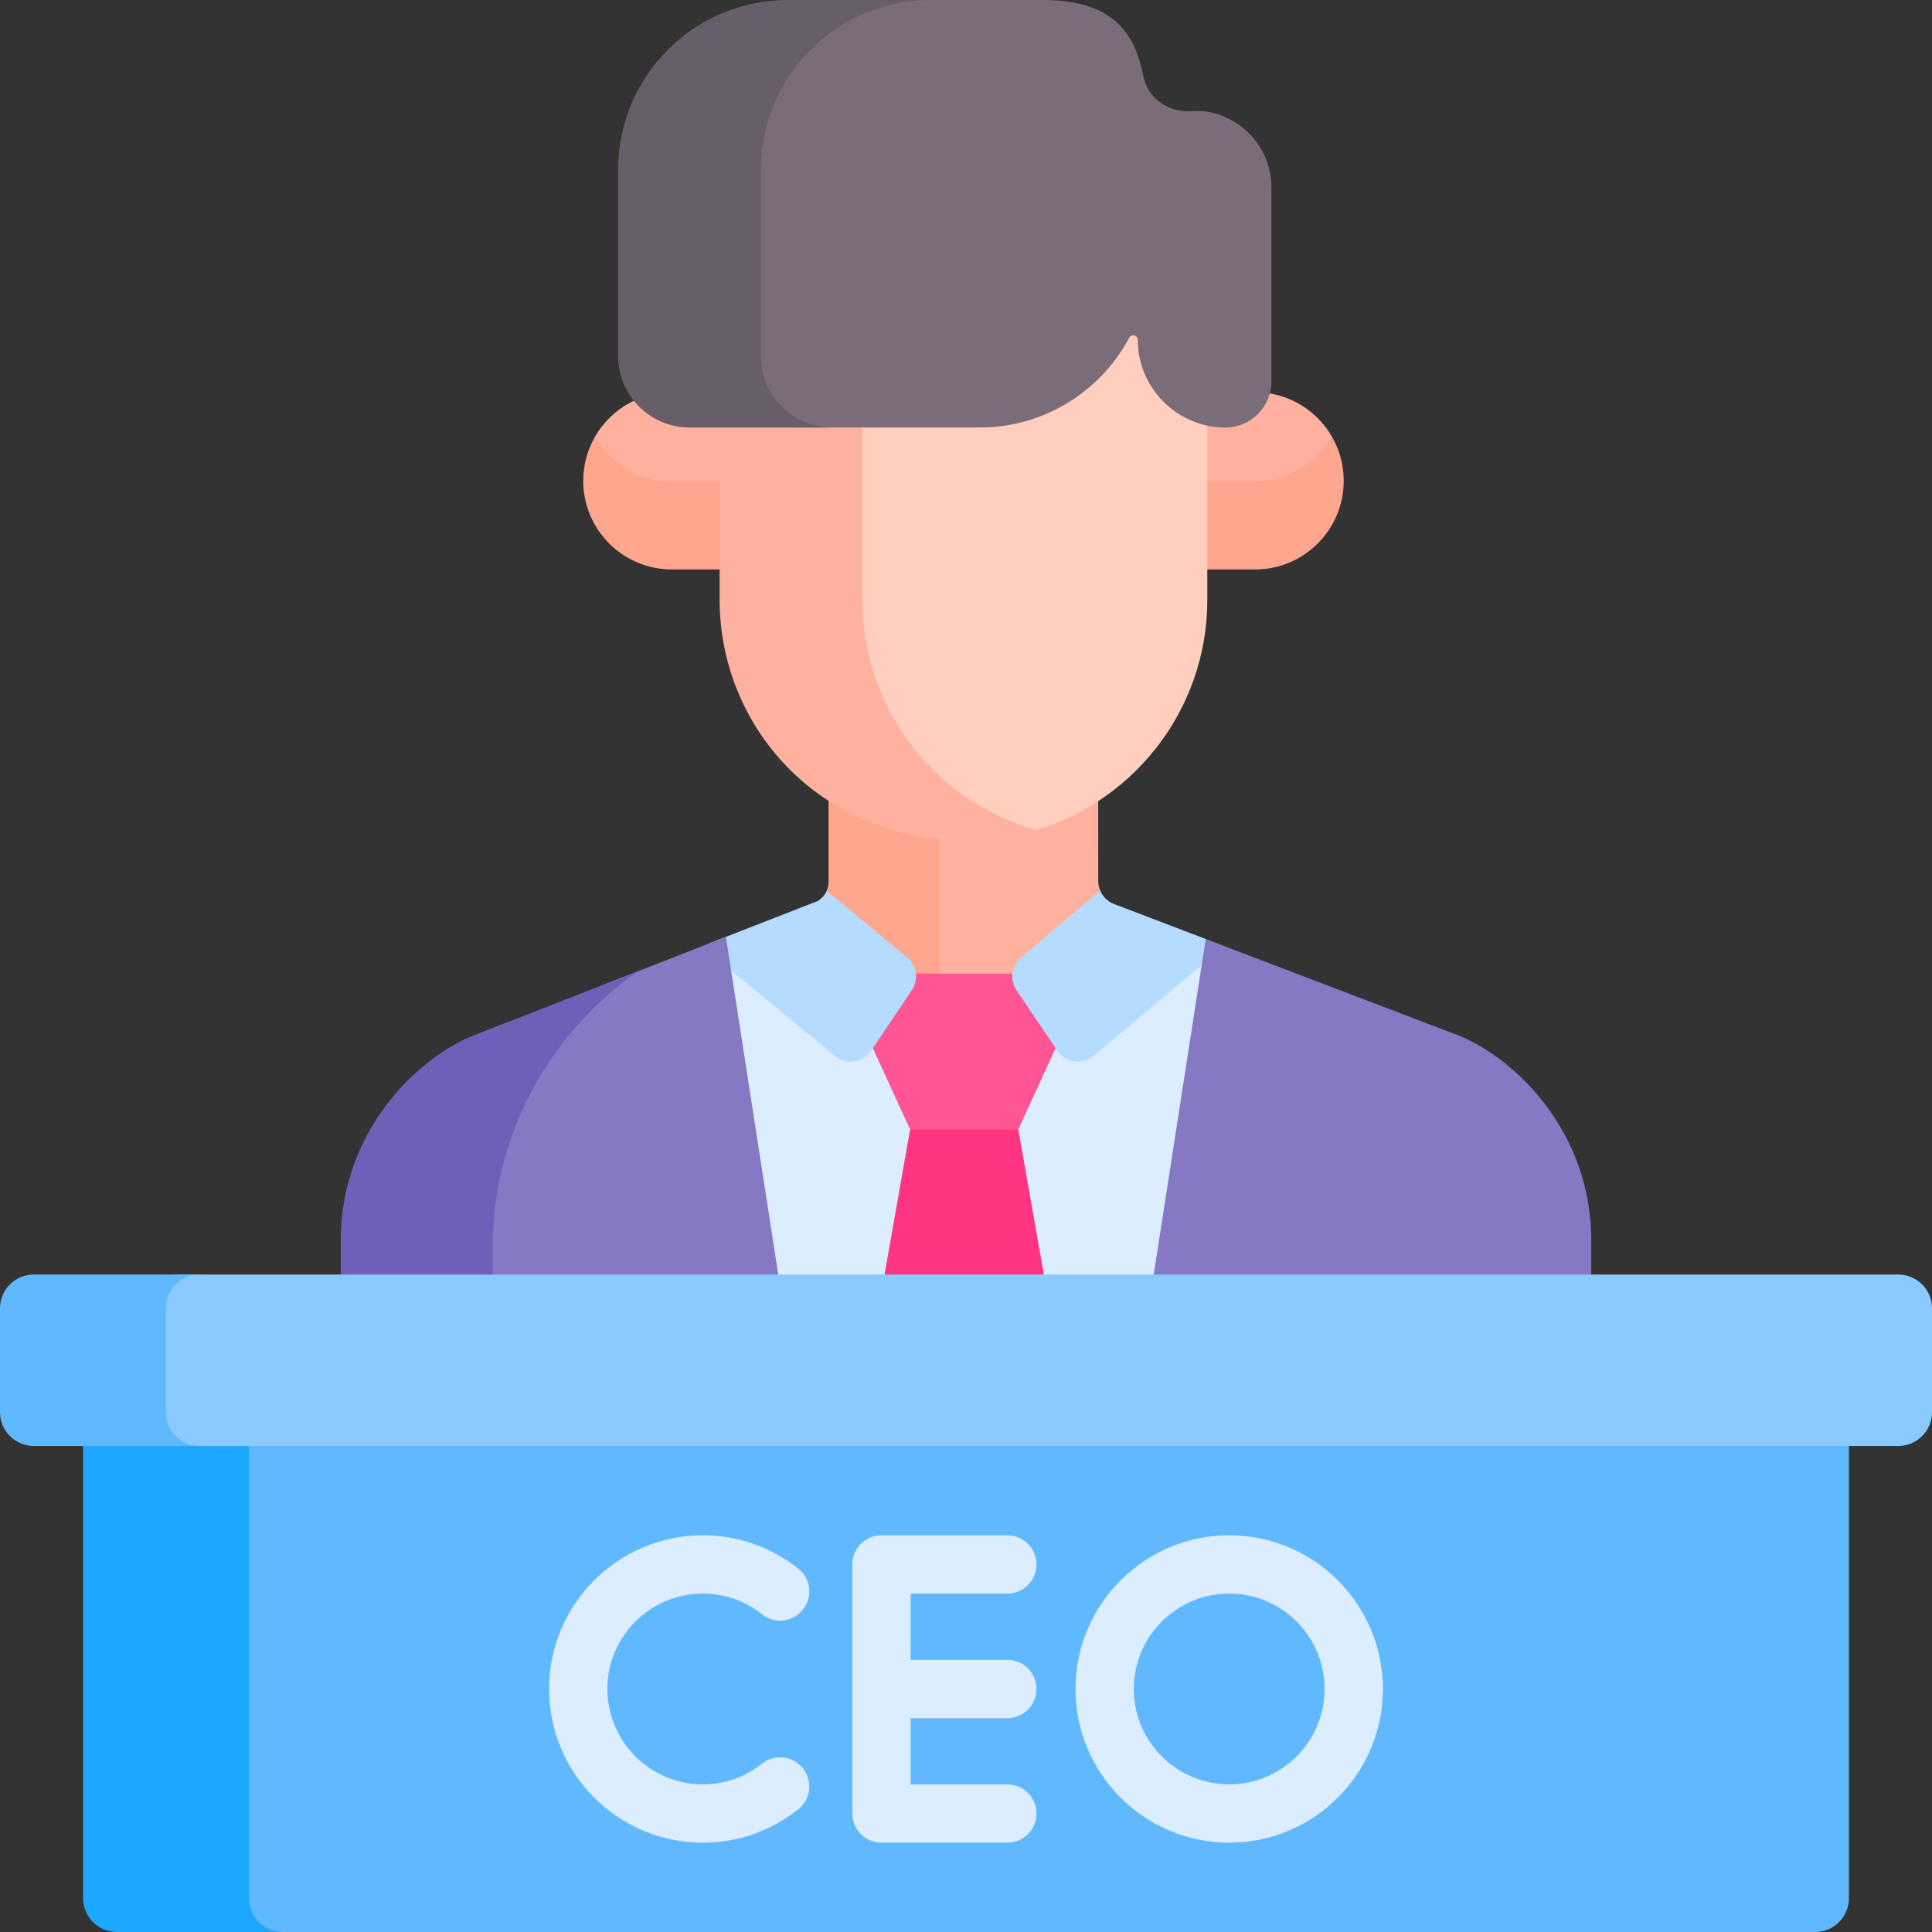 <svg id="Capa_1" enable-background="new 0 0 512 512" height="512" viewBox="0 0 512 512" width="512" xmlns="http://www.w3.org/2000/svg"><rect x="0" y="0" width="512" height="512" fill="#333333" stroke="none"/><g><path d="m291.047 233.54-.018-21.23-4.422-3.44h-43.836v51.64h26.838l21.119-20.09.829-4.424c-.318-.767-.508-1.593-.51-2.456z" fill="#ffb1a0"/><path d="m321.118 258.006-1.583-9.163h-9.749l-56.659 44.244-38.89-34.379-21.86-10.431-4.266 1.666 2.599 8.063 14.182 85.044h103.669z" fill="#dbedff"/><path d="m248.934 208.869h-23.495l-5.862 3.345.001 21.286c0 1.006-.184 1.855-.491 2.577l1.461 4.727 21.984 19.704h6.404z" fill="#ffa68e"/><path d="m481.421 371.724h-440.769v4.808l20.861 18.028v111.26l5.96 6.181h413.554c4.946 0 8.955-4.01 8.955-8.955v-119.852z" fill="#60b9fe"/><path d="m65.972 503.045v-119.851l14.21-11.471h-43.954l-14.21 11.471v119.851c0 4.946 4.009 8.955 8.955 8.955h43.954c-4.945 0-8.955-4.01-8.955-8.955z" fill="#1ca8ff"/><path d="m271.026 258.708-2.699-.702c-8.892 0-16.714 0-25.607 0l-3.373 2.759-8.047 12.362v4.629l9.887 21.574 3.568 1.612h22.278l2.825-1.612 9.887-21.574v-3.342z" fill="#ff5595"/><path d="m269.859 299.33c-9.048 0-19.623 0-28.671 0l-6.772 38.437 3.858 2.708h34.168l4.188-2.708z" fill="#ff3581"/><path d="m240.42 253.773-21.334-17.695c-.505 1.187-1.345 2.029-2.261 2.651l-24.448 9.548-.997 1.415.997 6.308 1.382 1.187 27.517 22.653c2.959 2.454 7.39 1.819 9.54-1.366l10.841-16.056c1.872-2.771 1.337-6.511-1.237-8.645z" fill="#b5dcff"/><path d="m319.535 248.843-24.36-9.296c-1.674-.647-2.953-1.954-3.618-3.552l-20.929 17.778c-2.574 2.134-3.11 5.874-1.238 8.645l10.841 16.056c2.151 3.186 6.582 3.82 9.54 1.366l28.698-24.125 1.066-1.646 1.583-3.434z" fill="#b5dcff"/><g fill="#dbedff"><path d="m186.246 422.317c5.746 0 11.173 1.898 15.695 5.49 3.342 2.657 8.202 2.099 10.856-1.243 2.654-3.341 2.098-8.201-1.244-10.855-7.283-5.786-16.033-8.844-25.306-8.844-22.46 0-40.732 18.273-40.732 40.732 0 22.461 18.273 40.733 40.732 40.733 9.273 0 18.024-3.058 25.306-8.844 3.342-2.654 3.898-7.514 1.244-10.855-2.655-3.342-7.515-3.897-10.856-1.243-4.522 3.592-9.949 5.49-15.695 5.49-13.939 0-25.28-11.341-25.28-25.281s11.341-25.28 25.28-25.28z"/><path d="m266.953 422.317c4.267 0 7.726-3.459 7.726-7.726s-3.459-7.726-7.726-7.726h-33.348c-4.267 0-7.726 3.459-7.726 7.726v66.013c0 4.268 3.459 7.726 7.726 7.726h33.348c4.267 0 7.726-3.459 7.726-7.726s-3.459-7.726-7.726-7.726h-25.622v-17.554h25.622c4.267 0 7.726-3.459 7.726-7.726s-3.459-7.726-7.726-7.726h-25.622v-17.553h25.622z"/><path d="m325.753 406.864c-22.46 0-40.732 18.273-40.732 40.732 0 22.461 18.273 40.733 40.732 40.733 22.46 0 40.733-18.273 40.733-40.733 0-22.459-18.272-40.732-40.733-40.732zm0 66.013c-13.939 0-25.28-11.341-25.28-25.281s11.341-25.28 25.28-25.28c13.94 0 25.28 11.34 25.28 25.28s-11.34 25.281-25.28 25.281z"/></g><g><path d="m192.377 248.277-32.722 12.779-11.379 10.396-18.654 29.489-3.466 24.853s-.256 7.734-.468 17.256h74.812l5.752-5.284z" fill="#8479c2"/></g><path d="m130.569 330.606c0-34.394 19.251-59.767 38.376-73.178l-43.713 17.072c-14.935 6.147-34.932 25.486-34.932 54.183v9.083l5.467 5.284h34.803c-.001-5.927-.001-10.293-.001-12.444z" fill="#6e60b8"/><path d="m386.768 274.501-67.233-25.657-13.789 88.924 4.298 5.284h103.533l8.123-5.284c0-4.36 0-7.552 0-9.083 0-28.699-19.998-48.038-34.932-54.184z" fill="#8479c2"/><path d="m503.045 337.767h-456.752l-5.641 5.284v33.481l7.71 6.663h454.683c4.946 0 8.955-4.01 8.955-8.955v-27.517c0-4.947-4.009-8.956-8.955-8.956z" fill="#8bcaff"/><path d="m43.954 374.239v-27.517c0-4.946 4.009-8.955 8.955-8.955h-43.954c-4.946 0-8.955 4.01-8.955 8.955v27.517c0 4.946 4.009 8.955 8.955 8.955h43.955c-4.946 0-8.956-4.009-8.956-8.955z" fill="#60b9fe"/><g><path d="m341.029 129.979 9.981-7.032 1.984-7.187c-3.436-5.985-9.427-10.316-16.492-11.499h-5.68l-15.425 9.04v16.678z" fill="#ffb1a0"/><path d="m332.602 127.586h-12.65l-4.556-6.641v23.325l4.556 6.641h12.65c12.979 0 23.5-10.521 23.5-23.5 0-4.245-1.137-8.218-3.108-11.651-4.053 7.064-11.664 11.826-20.392 11.826z" fill="#ffa68e"/><path d="m157.67 119.771 10.961 10.208h26.087v-17.104l-20.416-6.669h-6.32c-4.335 2.065-7.933 5.416-10.313 9.557v4.008z" fill="#ffb1a0"/><path d="m178.06 127.586c-8.727 0-16.337-4.761-20.39-11.823-1.972 3.432-3.11 7.403-3.11 11.648 0 12.978 10.521 23.5 23.5 23.5h12.65l4.007-5.96v-23.325l-4.007 5.96z" fill="#ffa68e"/><path d="m313.279 104.261-10.283-18.213h-9.026l-21.824 22.079h-67.546l20.816 19.459v50.105l17.466 28.733 19.584 11.947 9.437 2.36c27.581-6.994 48.049-32.023 48.049-61.747v-46.188z" fill="#ffcebe"/><g><path d="m228.537 158.983v-45.682l6.125-5.174h-37.827l-6.125 5.174v45.682c0 33.291 26.085 63.698 65.543 63.698 6.364 0 12.507-.95 18.31-2.695-28.307-8.118-46.026-33.573-46.026-61.003z" fill="#ffb1a0"/></g><path d="m315.814 29.451c-6.086.468-11.671-3.359-12.842-9.35-1.973-10.089-6.968-20.101-26.48-20.101-.298 0-5.41 0-12.698 0h-31.433l-14.657 5.293-17.24 19.055v79.913l9.67 9.04h49.449c17.186 0 32.111-9.641 39.684-23.806.587-1.098 2.254-.669 2.254.576 0 12.777 10.454 23.23 23.23 23.23 6.697 0 12.177-5.48 12.177-12.177v-51.522c.001-12.138-10.589-20.96-21.114-20.151z" fill="#7b6c79"/><g><path d="m201.634 94.359v-49.372c0-24.846 20.142-44.987 44.987-44.987h-24.649c-7.542 0-12.871 0-13.177 0-24.845 0-44.987 20.141-44.987 44.987v49.372c0 10.461 8.48 18.942 18.942 18.942h37.827c-10.462 0-18.943-8.481-18.943-18.942z" fill="#665e68"/></g></g></g></svg>